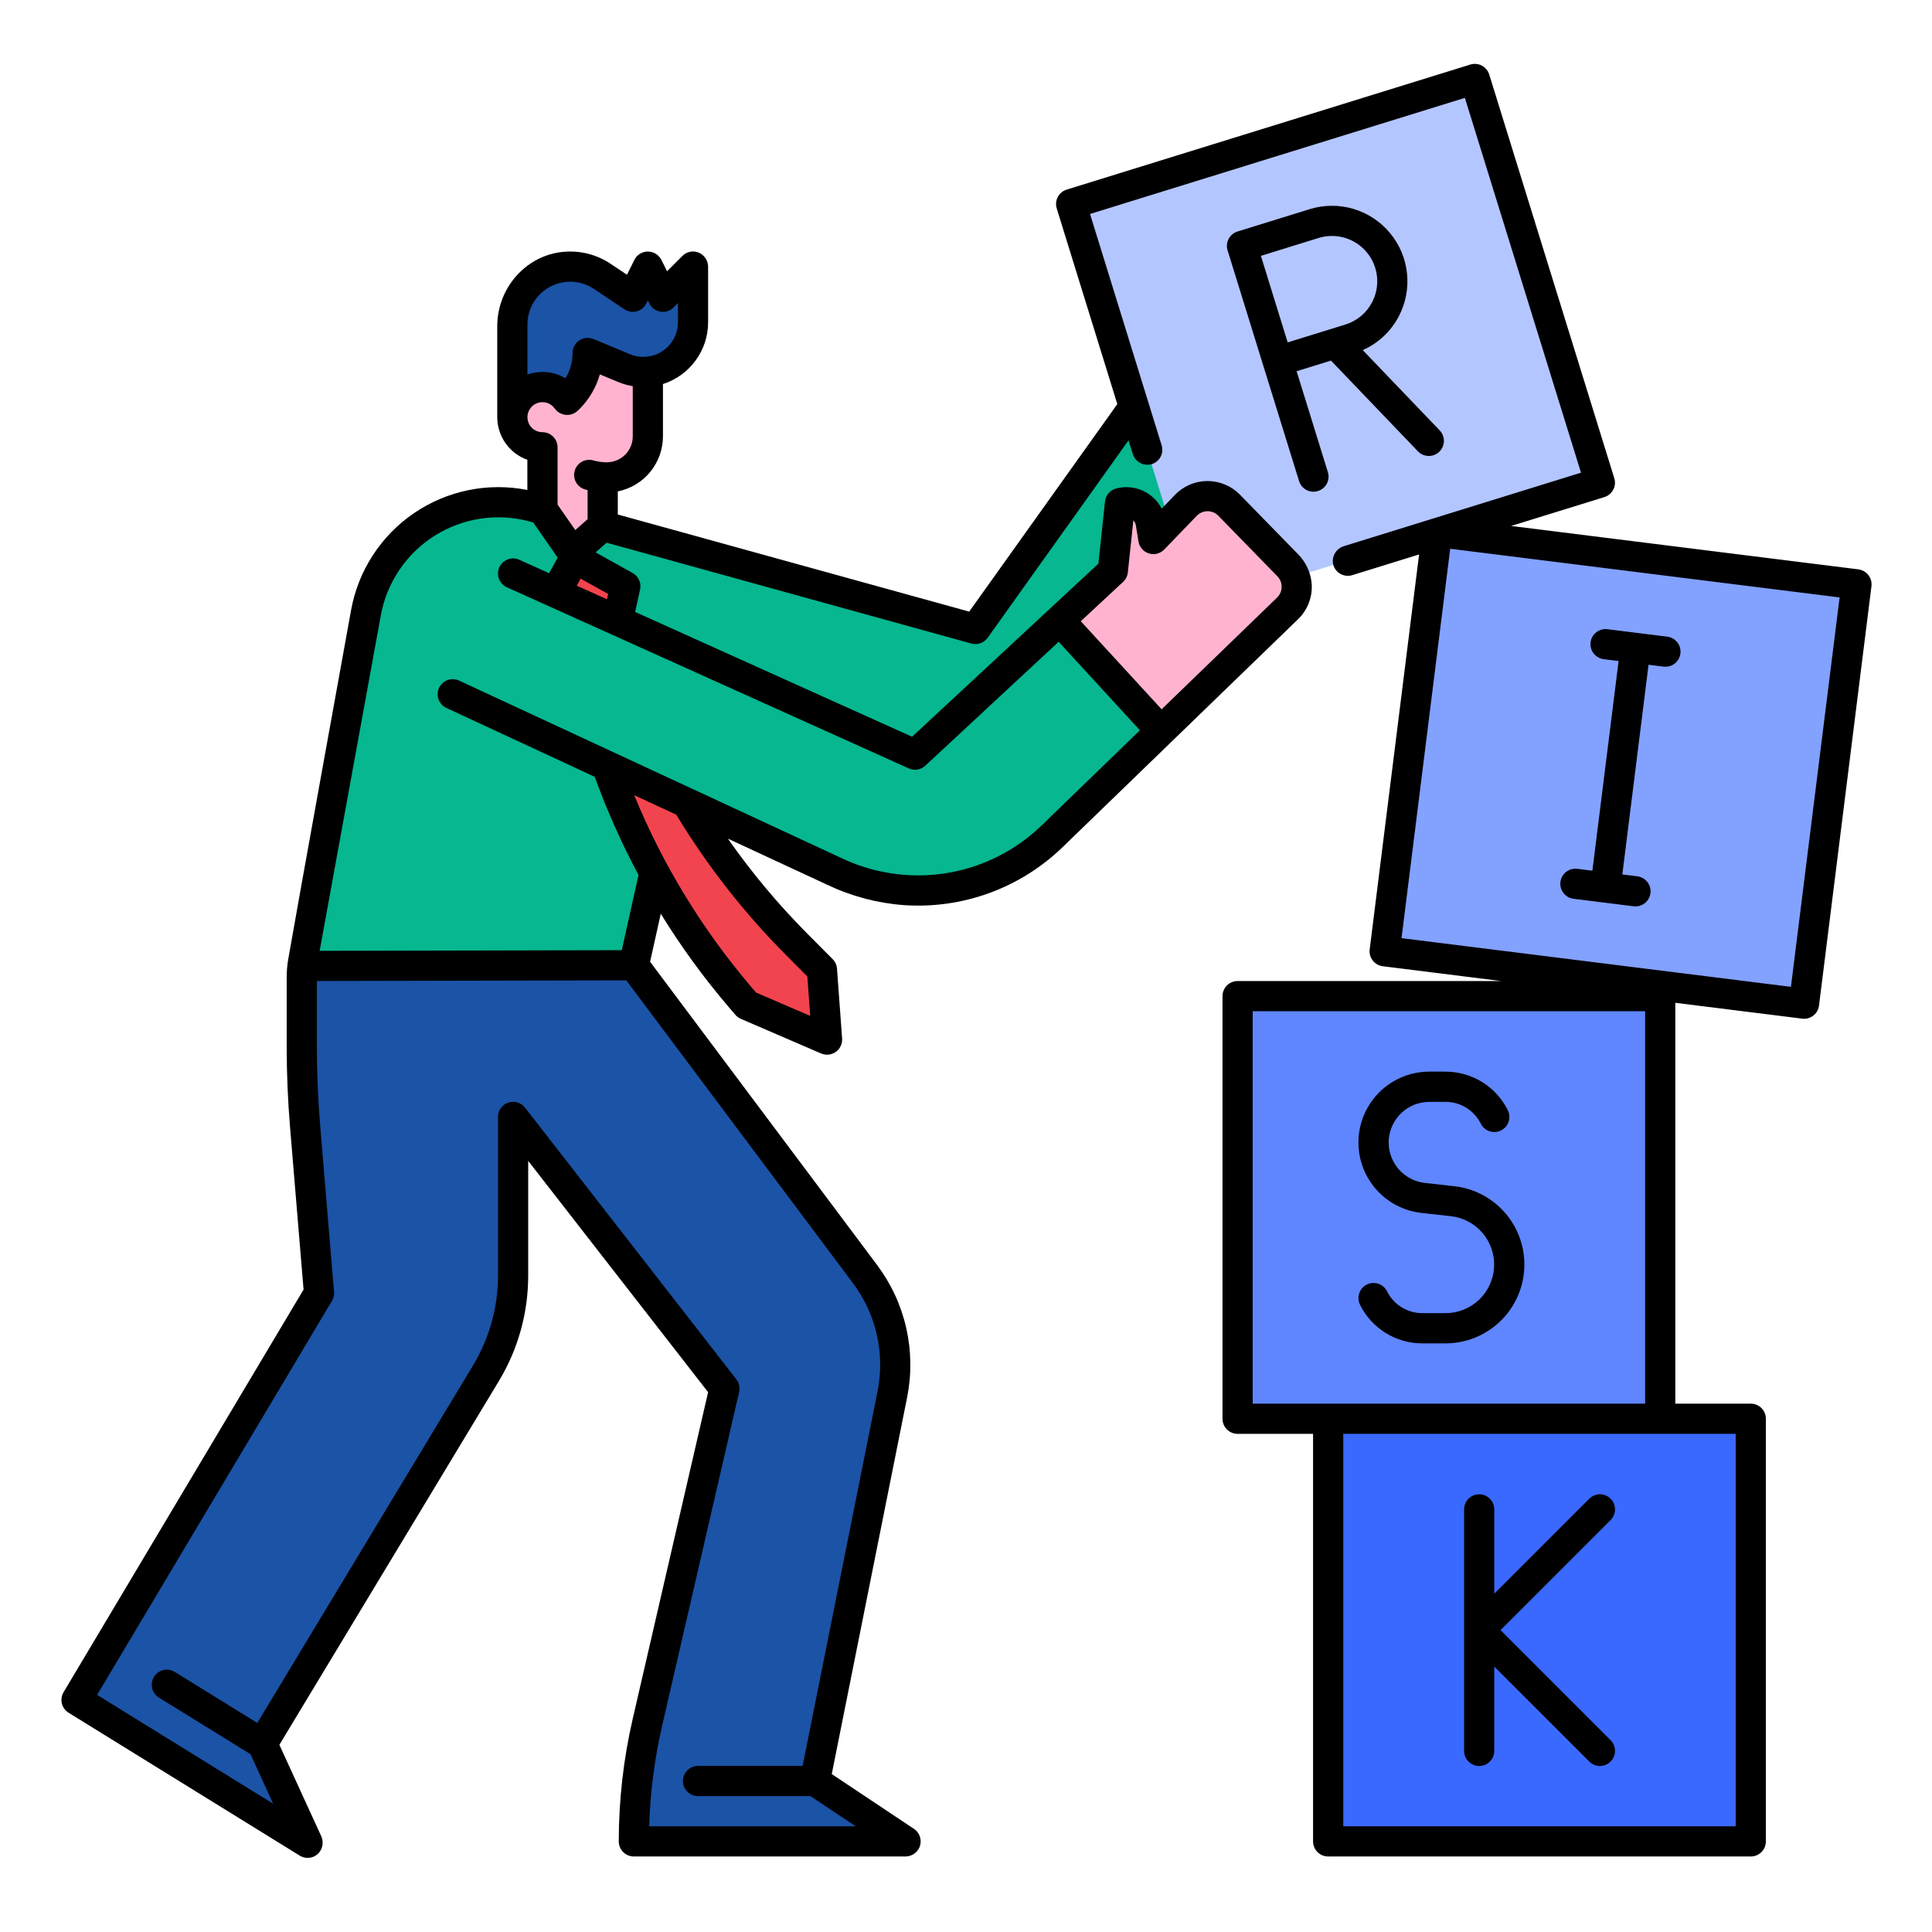 <svg width="56" height="56" viewBox="0 0 56 56" fill="none" xmlns="http://www.w3.org/2000/svg">
<path d="M37.879 12.045L36.151 14.579H36.15L32.609 12.151L34.437 9.59L37.879 12.045Z" fill="#FFB3D0"/>
<path d="M32.615 12.148L36.156 14.577L31.944 20.751C31.464 21.455 30.771 21.986 29.967 22.268C29.163 22.55 28.29 22.567 27.476 22.317L20.137 20.066L18.376 27.976L8.742 27.997L10.61 17.757C10.707 17.224 10.915 16.717 11.218 16.269C11.522 15.82 11.916 15.44 12.375 15.152C12.834 14.864 13.348 14.675 13.884 14.596C14.42 14.518 14.966 14.552 15.488 14.696L28.274 18.23L32.615 12.148Z" fill="#06B790"/>
<path d="M18.373 53.373H25.887C25.91 53.373 25.933 53.365 25.952 53.351C25.971 53.337 25.985 53.317 25.992 53.295C25.998 53.272 25.998 53.248 25.99 53.226C25.982 53.204 25.967 53.185 25.948 53.172L23.623 51.623L25.865 40.413C25.986 39.81 25.978 39.189 25.842 38.59C25.706 37.99 25.446 37.426 25.078 36.934L18.373 27.977H8.748V30.335C8.748 31.11 8.78 31.884 8.844 32.656L9.247 37.481L2.219 49.272L8.61 53.223C8.63 53.235 8.653 53.241 8.676 53.239C8.7 53.237 8.722 53.228 8.74 53.212C8.757 53.197 8.769 53.176 8.774 53.153C8.779 53.13 8.777 53.106 8.767 53.084L7.604 50.544L14.087 39.801C14.601 38.948 14.873 37.971 14.873 36.975V32.373L20.998 40.248L18.631 50.505C18.459 51.248 18.373 52.007 18.373 52.769V53.373Z" fill="#1B53A6"/>
<path d="M15.727 11.875V14.764L16.599 16.019L17.472 15.247V11.875H15.727Z" fill="#FFB3D0"/>
<path d="M38.5 41.125H50.75V53.375H38.5V41.125Z" fill="#3A69FF"/>
<path d="M35.875 28.875H48.125V41.125H35.875V28.875Z" fill="#5F86FE"/>
<path d="M31.039 5.91L42.738 2.284L46.364 13.983L34.665 17.609L31.039 5.91Z" fill="#B4C6FF"/>
<path d="M41.641 15.41L53.793 16.929L52.274 29.081L40.122 27.562L41.641 15.41Z" fill="#83A1FF"/>
<path d="M37.338 16.395C37.418 16.477 37.482 16.575 37.524 16.682C37.567 16.788 37.588 16.903 37.586 17.018C37.585 17.133 37.56 17.247 37.515 17.352C37.469 17.458 37.403 17.554 37.321 17.634L33.652 21.184L30.711 17.981L32.256 16.545L32.464 14.58C32.561 14.555 32.662 14.55 32.761 14.565C32.86 14.581 32.955 14.617 33.038 14.672C33.123 14.726 33.194 14.798 33.249 14.882C33.304 14.966 33.34 15.06 33.357 15.159L33.432 15.621L34.373 14.647C34.454 14.562 34.551 14.495 34.659 14.449C34.767 14.403 34.883 14.379 35 14.379C35.117 14.379 35.233 14.402 35.341 14.447C35.449 14.492 35.547 14.559 35.628 14.643L37.338 16.395Z" fill="#FFB3D0"/>
<path d="M18.052 16.936L17.753 18.462L18.02 19.191C19.131 22.214 20.915 24.945 23.238 27.177L24.009 27.918L24.204 29.938L21.855 28.99L21.644 28.753C19.109 25.914 17.384 22.446 16.65 18.711L15.727 17.774L16.564 16.152L18.052 16.936Z" fill="#F2444E"/>
<path d="M30.712 17.983L33.654 21.187L30.503 24.238C29.69 25.024 28.657 25.546 27.542 25.735C26.426 25.923 25.28 25.768 24.254 25.292L13.125 20.125L14.875 16.625L26.524 21.875L30.712 17.983Z" fill="#06B790"/>
<path d="M18.781 9.582V12.757C18.781 13.073 18.656 13.375 18.433 13.598C18.21 13.821 17.908 13.946 17.593 13.946C17.098 13.946 16.623 13.749 16.273 13.399C15.923 13.049 15.727 12.575 15.727 12.08V9.582H18.781Z" fill="#FFB3D0"/>
<path d="M20.088 7.945V9.559C20.088 9.748 20.051 9.936 19.979 10.111C19.906 10.285 19.8 10.444 19.666 10.578C19.532 10.712 19.373 10.818 19.199 10.891C19.024 10.963 18.836 11.001 18.647 11.001C18.456 11.001 18.268 10.963 18.092 10.89L17.033 10.448C17.033 10.942 16.837 11.415 16.488 11.764C16.139 12.114 15.665 12.31 15.172 12.31H14.852V9.62C14.852 9.176 15.028 8.75 15.342 8.436C15.656 8.122 16.082 7.945 16.526 7.945C16.857 7.945 17.18 8.043 17.456 8.227L18.343 8.818L18.779 7.945L19.215 8.818L20.088 7.945Z" fill="#1B53A6"/>
<path d="M15.724 13.183C16.206 13.183 16.597 12.792 16.597 12.31C16.597 11.828 16.206 11.438 15.724 11.438C15.242 11.438 14.852 11.828 14.852 12.31C14.852 12.792 15.242 13.183 15.724 13.183Z" fill="#FFB3D0"/>
<path d="M40.543 9.172C40.745 8.789 40.828 8.355 40.783 7.925C40.738 7.495 40.567 7.087 40.29 6.755C40.014 6.422 39.645 6.178 39.23 6.055C38.816 5.932 38.374 5.935 37.96 6.063L35.871 6.71C35.816 6.727 35.765 6.755 35.721 6.791C35.676 6.828 35.64 6.873 35.613 6.924C35.586 6.975 35.57 7.03 35.564 7.088C35.559 7.145 35.565 7.203 35.582 7.257L36.617 10.599L36.618 10.601L36.619 10.604L37.654 13.944C37.688 14.055 37.765 14.148 37.868 14.202C37.97 14.256 38.09 14.267 38.201 14.233C38.312 14.198 38.404 14.122 38.459 14.019C38.513 13.916 38.524 13.796 38.489 13.685L37.583 10.76L38.579 10.452L41.099 13.082C41.179 13.165 41.289 13.214 41.405 13.216C41.521 13.219 41.634 13.175 41.717 13.095C41.801 13.014 41.85 12.904 41.852 12.788C41.855 12.672 41.811 12.56 41.731 12.476L39.5 10.148C39.948 9.95 40.315 9.606 40.543 9.172ZM39.769 8.764C39.689 8.917 39.579 9.052 39.447 9.163C39.314 9.273 39.161 9.356 38.996 9.407L37.324 9.924L36.548 7.416L38.219 6.898C38.467 6.821 38.733 6.82 38.981 6.894C39.23 6.968 39.452 7.114 39.617 7.313C39.783 7.513 39.886 7.757 39.913 8.015C39.94 8.274 39.89 8.534 39.769 8.764V8.764Z" fill="black"/>
<path d="M53.865 16.503L43.801 15.245L46.503 14.409C46.558 14.392 46.609 14.364 46.653 14.327C46.697 14.29 46.734 14.245 46.76 14.194C46.787 14.144 46.804 14.088 46.809 14.031C46.814 13.974 46.808 13.916 46.791 13.861L43.166 2.159C43.132 2.049 43.055 1.956 42.952 1.902C42.85 1.848 42.73 1.837 42.619 1.871L30.918 5.496C30.863 5.513 30.812 5.54 30.768 5.577C30.724 5.614 30.687 5.659 30.66 5.71C30.634 5.761 30.617 5.816 30.612 5.873C30.607 5.931 30.613 5.988 30.63 6.043L32.386 11.713L28.093 17.728L17.907 14.913V14.243C18.276 14.17 18.608 13.97 18.846 13.68C19.085 13.389 19.215 13.025 19.216 12.649V11.132C19.596 11.01 19.927 10.772 20.162 10.45C20.398 10.128 20.525 9.74 20.525 9.341V7.747C20.527 7.678 20.512 7.61 20.484 7.547C20.455 7.485 20.413 7.43 20.36 7.386C20.276 7.319 20.17 7.285 20.063 7.291C19.956 7.297 19.855 7.343 19.779 7.419L19.335 7.863L19.177 7.545C19.126 7.439 19.035 7.356 18.924 7.316C18.824 7.281 18.714 7.283 18.615 7.323C18.516 7.363 18.435 7.438 18.388 7.533L18.173 7.963L17.698 7.646C17.319 7.392 16.868 7.269 16.412 7.294C15.282 7.353 14.413 8.324 14.413 9.456V12.092C14.414 12.363 14.498 12.627 14.654 12.848C14.81 13.069 15.031 13.237 15.286 13.327V14.202C14.722 14.091 14.141 14.092 13.578 14.207C13.014 14.322 12.479 14.548 12.003 14.872C11.528 15.195 11.121 15.61 10.808 16.093C10.494 16.575 10.28 17.115 10.177 17.68C10.177 17.68 8.639 26.16 8.355 27.8C8.325 27.972 8.31 28.147 8.31 28.323V30.336C8.31 31.119 8.343 31.912 8.409 32.694L8.799 37.379L1.843 49.049C1.784 49.148 1.766 49.266 1.794 49.377C1.821 49.489 1.891 49.585 1.989 49.645L8.687 53.786C8.778 53.843 8.887 53.863 8.993 53.845C9.099 53.826 9.194 53.769 9.26 53.685C9.311 53.618 9.341 53.539 9.35 53.456C9.358 53.373 9.343 53.289 9.307 53.214L8.098 50.574L14.461 40.029C15.017 39.108 15.31 38.052 15.31 36.977V33.649L20.525 40.353L18.34 49.82C18.071 50.985 17.936 52.177 17.935 53.373C17.935 53.43 17.946 53.487 17.968 53.54C17.99 53.594 18.023 53.642 18.063 53.683C18.104 53.723 18.152 53.756 18.205 53.778C18.258 53.8 18.315 53.811 18.373 53.811H26.233C26.309 53.813 26.384 53.795 26.451 53.76C26.518 53.724 26.575 53.673 26.616 53.61C26.678 53.513 26.7 53.396 26.676 53.284C26.652 53.172 26.586 53.073 26.491 53.01L24.109 51.422L26.294 40.5C26.426 39.837 26.417 39.154 26.268 38.494C26.119 37.834 25.832 37.214 25.427 36.672L18.843 27.877L19.153 26.485C19.735 27.43 20.388 28.329 21.108 29.173L21.315 29.415C21.358 29.466 21.413 29.506 21.474 29.532L23.799 30.535C23.89 30.574 23.99 30.582 24.085 30.556C24.181 30.531 24.264 30.474 24.323 30.396C24.388 30.307 24.418 30.197 24.408 30.088L24.261 28.077C24.253 27.973 24.209 27.875 24.135 27.801L23.381 27.043C22.544 26.199 21.78 25.284 21.099 24.309L23.992 25.652C24.688 25.982 25.44 26.18 26.208 26.236C27.05 26.293 27.894 26.172 28.685 25.882C29.477 25.592 30.199 25.138 30.804 24.551L37.623 17.95C37.755 17.824 37.858 17.671 37.927 17.502C37.996 17.333 38.028 17.152 38.023 16.969C38.007 16.626 37.863 16.302 37.62 16.059L35.94 14.338C35.818 14.213 35.672 14.114 35.511 14.046C35.349 13.978 35.176 13.943 35.001 13.943H34.998C34.823 13.943 34.649 13.978 34.488 14.047C34.327 14.115 34.181 14.215 34.06 14.341L33.673 14.743C33.552 14.51 33.355 14.326 33.115 14.219C32.876 14.113 32.607 14.092 32.353 14.159C32.267 14.181 32.19 14.23 32.132 14.297C32.075 14.364 32.038 14.448 32.029 14.536L31.838 16.337L26.437 21.355L18.41 17.738L18.553 17.086C18.573 16.994 18.564 16.898 18.525 16.813C18.486 16.727 18.421 16.656 18.339 16.61L17.265 16.011L17.582 15.73L28.155 18.653C28.241 18.677 28.333 18.674 28.418 18.644C28.502 18.614 28.576 18.559 28.628 18.486L32.711 12.764L32.83 13.148C32.861 13.254 32.931 13.346 33.025 13.404C33.119 13.463 33.232 13.484 33.341 13.465C33.401 13.453 33.458 13.428 33.507 13.393C33.557 13.357 33.599 13.312 33.63 13.259C33.661 13.207 33.681 13.148 33.688 13.088C33.695 13.027 33.689 12.965 33.671 12.907L31.595 6.202L42.46 2.837L45.826 13.701L38.959 15.829C38.848 15.861 38.754 15.934 38.695 16.034C38.636 16.133 38.618 16.251 38.644 16.364C38.659 16.421 38.685 16.475 38.721 16.521C38.758 16.568 38.803 16.607 38.855 16.636C38.906 16.664 38.963 16.682 39.022 16.688C39.081 16.694 39.14 16.689 39.197 16.671L41.133 16.071L39.701 27.519C39.687 27.634 39.718 27.75 39.79 27.841C39.861 27.933 39.966 27.993 40.081 28.007L43.514 28.436H35.873C35.757 28.436 35.645 28.482 35.563 28.564C35.481 28.646 35.435 28.758 35.435 28.874V41.124C35.435 41.24 35.481 41.351 35.563 41.433C35.645 41.515 35.757 41.561 35.873 41.561H38.06V53.374C38.06 53.49 38.106 53.601 38.188 53.683C38.27 53.765 38.382 53.811 38.498 53.811H50.748C50.864 53.811 50.975 53.765 51.057 53.683C51.139 53.601 51.185 53.49 51.185 53.374V41.124C51.185 41.008 51.139 40.896 51.057 40.814C50.975 40.732 50.864 40.686 50.748 40.686H48.56V29.067L52.237 29.526C52.255 29.529 52.273 29.53 52.291 29.53C52.398 29.53 52.501 29.491 52.581 29.42C52.661 29.35 52.712 29.253 52.725 29.147L54.245 16.992C54.259 16.877 54.227 16.76 54.156 16.669C54.085 16.577 53.98 16.518 53.865 16.503ZM18.508 10.335C18.423 10.323 18.34 10.3 18.26 10.267L17.215 9.832C17.121 9.791 17.016 9.783 16.917 9.808C16.825 9.834 16.743 9.889 16.685 9.965C16.627 10.041 16.596 10.135 16.596 10.231C16.596 10.489 16.526 10.743 16.391 10.965C16.227 10.867 16.043 10.807 15.852 10.788C15.661 10.769 15.469 10.793 15.288 10.856V9.403C15.289 9.21 15.334 9.02 15.421 8.847C15.508 8.675 15.634 8.526 15.788 8.411C15.943 8.295 16.123 8.218 16.313 8.185C16.503 8.151 16.698 8.162 16.883 8.217C16.999 8.253 17.111 8.306 17.212 8.373L18.099 8.965C18.151 8.999 18.209 9.023 18.271 9.033C18.332 9.043 18.395 9.04 18.455 9.024C18.515 9.008 18.57 8.98 18.619 8.94C18.667 8.901 18.706 8.852 18.734 8.797L18.779 8.706L18.821 8.79C18.851 8.854 18.895 8.909 18.951 8.951C19.007 8.993 19.072 9.022 19.141 9.033C19.21 9.045 19.281 9.04 19.348 9.019C19.415 8.997 19.475 8.96 19.524 8.911L19.651 8.785V9.341C19.65 9.55 19.585 9.753 19.465 9.922C19.344 10.092 19.173 10.22 18.977 10.289L18.962 10.294C18.816 10.341 18.661 10.356 18.509 10.335L18.508 10.335ZM15.724 11.657C15.794 11.657 15.863 11.674 15.925 11.706C15.987 11.739 16.04 11.786 16.081 11.843C16.117 11.894 16.165 11.937 16.22 11.968C16.274 11.999 16.335 12.019 16.398 12.025C16.461 12.031 16.524 12.023 16.584 12.003C16.643 11.982 16.698 11.949 16.744 11.906C16.762 11.889 16.78 11.872 16.797 11.856C17.076 11.577 17.279 11.231 17.386 10.851L17.924 11.075C18.058 11.13 18.198 11.17 18.341 11.193V12.649C18.341 12.848 18.262 13.039 18.121 13.179C17.98 13.32 17.789 13.399 17.59 13.4C17.457 13.4 17.326 13.381 17.198 13.345C17.087 13.313 16.967 13.327 16.866 13.384C16.764 13.44 16.689 13.535 16.658 13.646C16.626 13.758 16.64 13.878 16.696 13.979C16.753 14.081 16.847 14.155 16.959 14.187C16.983 14.194 17.008 14.199 17.032 14.205V15.049L16.675 15.364L16.161 14.626V12.965C16.161 12.849 16.115 12.738 16.033 12.656C15.951 12.574 15.839 12.527 15.723 12.527C15.666 12.527 15.61 12.516 15.557 12.494C15.504 12.473 15.456 12.441 15.416 12.4C15.375 12.36 15.343 12.312 15.321 12.259C15.299 12.206 15.288 12.149 15.288 12.092C15.288 12.035 15.299 11.979 15.321 11.926C15.343 11.873 15.375 11.825 15.416 11.784C15.456 11.744 15.504 11.712 15.557 11.69C15.61 11.668 15.666 11.657 15.723 11.657H15.724ZM25.436 40.328L23.264 51.186H20.232C20.116 51.186 20.005 51.232 19.923 51.314C19.841 51.396 19.795 51.508 19.795 51.624C19.795 51.74 19.841 51.851 19.923 51.933C20.005 52.015 20.116 52.061 20.232 52.061H23.49L24.803 52.936H18.817C18.846 51.953 18.972 50.975 19.193 50.017L21.424 40.347C21.438 40.284 21.439 40.218 21.425 40.154C21.411 40.091 21.383 40.031 21.343 39.98L15.218 32.105C15.162 32.033 15.085 31.981 14.998 31.955C14.91 31.929 14.817 31.931 14.731 31.96C14.645 31.99 14.57 32.045 14.517 32.12C14.464 32.194 14.435 32.282 14.435 32.374V36.977C14.435 37.893 14.185 38.791 13.712 39.576L7.458 49.94L5.066 48.461C4.968 48.4 4.849 48.381 4.736 48.408C4.623 48.434 4.525 48.505 4.464 48.603C4.403 48.702 4.384 48.821 4.41 48.934C4.437 49.047 4.507 49.145 4.606 49.206L7.262 50.847L7.918 52.282L2.815 49.127L9.622 37.706C9.669 37.628 9.69 37.537 9.682 37.446L9.28 32.621C9.217 31.864 9.185 31.095 9.185 30.336V28.435L18.154 28.416L24.727 37.197C25.059 37.64 25.293 38.148 25.415 38.687C25.537 39.227 25.544 39.786 25.436 40.328ZM22.761 27.66L23.401 28.303L23.484 29.446L21.914 28.769L21.774 28.605C20.357 26.943 19.212 25.068 18.382 23.048L19.602 23.614C20.491 25.083 21.551 26.441 22.761 27.66ZM32.553 16.867C32.631 16.795 32.679 16.698 32.691 16.593L32.851 15.083C32.89 15.124 32.916 15.175 32.924 15.231L32.999 15.694C33.012 15.774 33.047 15.849 33.101 15.91C33.154 15.972 33.223 16.017 33.3 16.041C33.378 16.066 33.461 16.068 33.539 16.048C33.618 16.027 33.69 15.986 33.746 15.928L34.687 14.952C34.727 14.91 34.776 14.876 34.83 14.853C34.884 14.83 34.942 14.818 35 14.818H35.002C35.06 14.818 35.118 14.83 35.172 14.852C35.226 14.875 35.274 14.908 35.315 14.95L37.024 16.702C37.065 16.743 37.096 16.792 37.118 16.845C37.139 16.899 37.15 16.956 37.149 17.014C37.148 17.071 37.136 17.128 37.113 17.181C37.09 17.234 37.057 17.282 37.016 17.322L33.67 20.559L31.327 18.007L32.553 16.867ZM26.82 22.194L30.686 18.602L33.041 21.168L30.196 23.922C29.235 24.855 27.948 25.376 26.609 25.374C25.859 25.372 25.118 25.209 24.437 24.894L20.085 22.873L20.082 22.872L17.779 21.803L17.774 21.801L13.307 19.727C13.202 19.678 13.082 19.673 12.973 19.713C12.864 19.753 12.775 19.834 12.726 19.939C12.677 20.045 12.672 20.165 12.712 20.274C12.752 20.383 12.834 20.472 12.939 20.52L17.239 22.517C17.593 23.494 18.017 24.445 18.508 25.361L18.023 27.541L9.265 27.56L11.038 17.838C11.124 17.364 11.308 16.914 11.578 16.516C11.847 16.118 12.197 15.78 12.604 15.524C13.012 15.269 13.468 15.101 13.944 15.031C14.42 14.961 14.905 14.992 15.369 15.12L15.455 15.143L16.164 16.163L15.917 16.615L15.052 16.225C14.947 16.177 14.826 16.174 14.718 16.215C14.609 16.256 14.521 16.338 14.474 16.444C14.426 16.55 14.422 16.67 14.463 16.779C14.505 16.887 14.587 16.975 14.693 17.023L26.342 22.273C26.421 22.308 26.508 22.32 26.593 22.306C26.678 22.292 26.757 22.253 26.82 22.194ZM17.595 17.371L16.718 16.976L16.829 16.771L17.628 17.216L17.595 17.371ZM50.31 52.936H38.935V41.561H50.31V52.936ZM36.31 40.686V29.311H47.685V40.686H36.31ZM51.911 28.604L40.624 27.193L42.035 15.906L53.322 17.317L51.911 28.604Z" fill="black"/>
<path d="M45.614 26.052L47.35 26.269C47.368 26.271 47.386 26.272 47.405 26.272C47.516 26.272 47.623 26.23 47.705 26.153C47.786 26.077 47.835 25.973 47.842 25.861C47.849 25.75 47.813 25.641 47.741 25.555C47.67 25.469 47.569 25.414 47.458 25.4L47.024 25.346L47.784 19.268L48.218 19.323C48.236 19.325 48.255 19.326 48.273 19.326C48.384 19.326 48.491 19.284 48.573 19.207C48.654 19.131 48.703 19.027 48.71 18.916C48.717 18.804 48.681 18.695 48.61 18.609C48.538 18.523 48.437 18.468 48.327 18.454L47.459 18.346H47.458L46.59 18.238C46.475 18.224 46.36 18.256 46.269 18.327C46.178 18.398 46.118 18.503 46.104 18.618C46.09 18.732 46.121 18.848 46.192 18.939C46.263 19.031 46.367 19.091 46.481 19.106L46.916 19.16L46.156 25.238L45.722 25.183C45.664 25.176 45.606 25.18 45.551 25.195C45.495 25.209 45.443 25.235 45.397 25.271C45.351 25.306 45.313 25.35 45.284 25.4C45.255 25.45 45.237 25.505 45.23 25.563C45.223 25.62 45.227 25.678 45.242 25.734C45.258 25.79 45.284 25.841 45.32 25.887C45.355 25.932 45.4 25.97 45.45 25.999C45.501 26.027 45.556 26.045 45.613 26.052L45.614 26.052Z" fill="black"/>
<path d="M42.153 34.383L41.299 34.288C41 34.254 40.725 34.107 40.53 33.877C40.336 33.647 40.237 33.352 40.253 33.051C40.27 32.75 40.401 32.468 40.62 32.26C40.838 32.053 41.128 31.938 41.429 31.938H41.43H41.898C42.11 31.937 42.319 31.996 42.5 32.108C42.681 32.22 42.827 32.38 42.922 32.571C42.973 32.674 43.065 32.753 43.175 32.79C43.285 32.827 43.405 32.818 43.509 32.766C43.612 32.714 43.691 32.623 43.728 32.513C43.764 32.403 43.756 32.283 43.704 32.179C43.537 31.843 43.279 31.56 42.96 31.363C42.641 31.166 42.273 31.062 41.898 31.062H41.431H41.429C40.904 31.062 40.399 31.264 40.017 31.624C39.636 31.985 39.407 32.478 39.378 33.002C39.349 33.527 39.522 34.042 39.861 34.443C40.2 34.844 40.68 35.099 41.202 35.157L42.056 35.252C42.414 35.292 42.743 35.468 42.976 35.743C43.208 36.018 43.327 36.372 43.307 36.731C43.287 37.091 43.13 37.429 42.868 37.677C42.607 37.924 42.261 38.062 41.901 38.062H41.228C41.016 38.063 40.807 38.004 40.626 37.892C40.445 37.781 40.299 37.62 40.204 37.429C40.178 37.378 40.143 37.332 40.099 37.295C40.056 37.257 40.006 37.228 39.951 37.21C39.897 37.192 39.839 37.185 39.782 37.189C39.724 37.193 39.669 37.208 39.617 37.234C39.566 37.259 39.52 37.295 39.482 37.338C39.445 37.382 39.416 37.432 39.398 37.487C39.38 37.541 39.372 37.599 39.376 37.656C39.38 37.713 39.396 37.769 39.421 37.821C39.588 38.157 39.846 38.44 40.165 38.637C40.485 38.835 40.853 38.939 41.228 38.938H41.901C42.484 38.938 43.046 38.714 43.471 38.312C43.895 37.911 44.149 37.363 44.181 36.78C44.214 36.197 44.022 35.623 43.644 35.177C43.267 34.732 42.733 34.447 42.153 34.383H42.153Z" fill="black"/>
<path d="M46.684 43.441C46.602 43.359 46.491 43.312 46.375 43.312C46.259 43.312 46.148 43.359 46.066 43.441L43.312 46.194V43.75C43.312 43.634 43.266 43.523 43.184 43.441C43.102 43.359 42.991 43.312 42.875 43.312C42.759 43.312 42.648 43.359 42.566 43.441C42.484 43.523 42.438 43.634 42.438 43.75V50.75C42.438 50.866 42.484 50.977 42.566 51.059C42.648 51.141 42.759 51.188 42.875 51.188C42.991 51.188 43.102 51.141 43.184 51.059C43.266 50.977 43.312 50.866 43.312 50.75V48.306L46.066 51.059C46.148 51.142 46.259 51.188 46.375 51.188C46.491 51.188 46.602 51.141 46.684 51.059C46.767 50.977 46.812 50.866 46.812 50.75C46.812 50.634 46.766 50.523 46.684 50.441L43.494 47.25L46.684 44.059C46.725 44.019 46.757 43.971 46.779 43.917C46.801 43.864 46.812 43.807 46.812 43.75C46.812 43.693 46.801 43.636 46.779 43.583C46.757 43.529 46.725 43.481 46.684 43.441Z" fill="black"/>
</svg>
